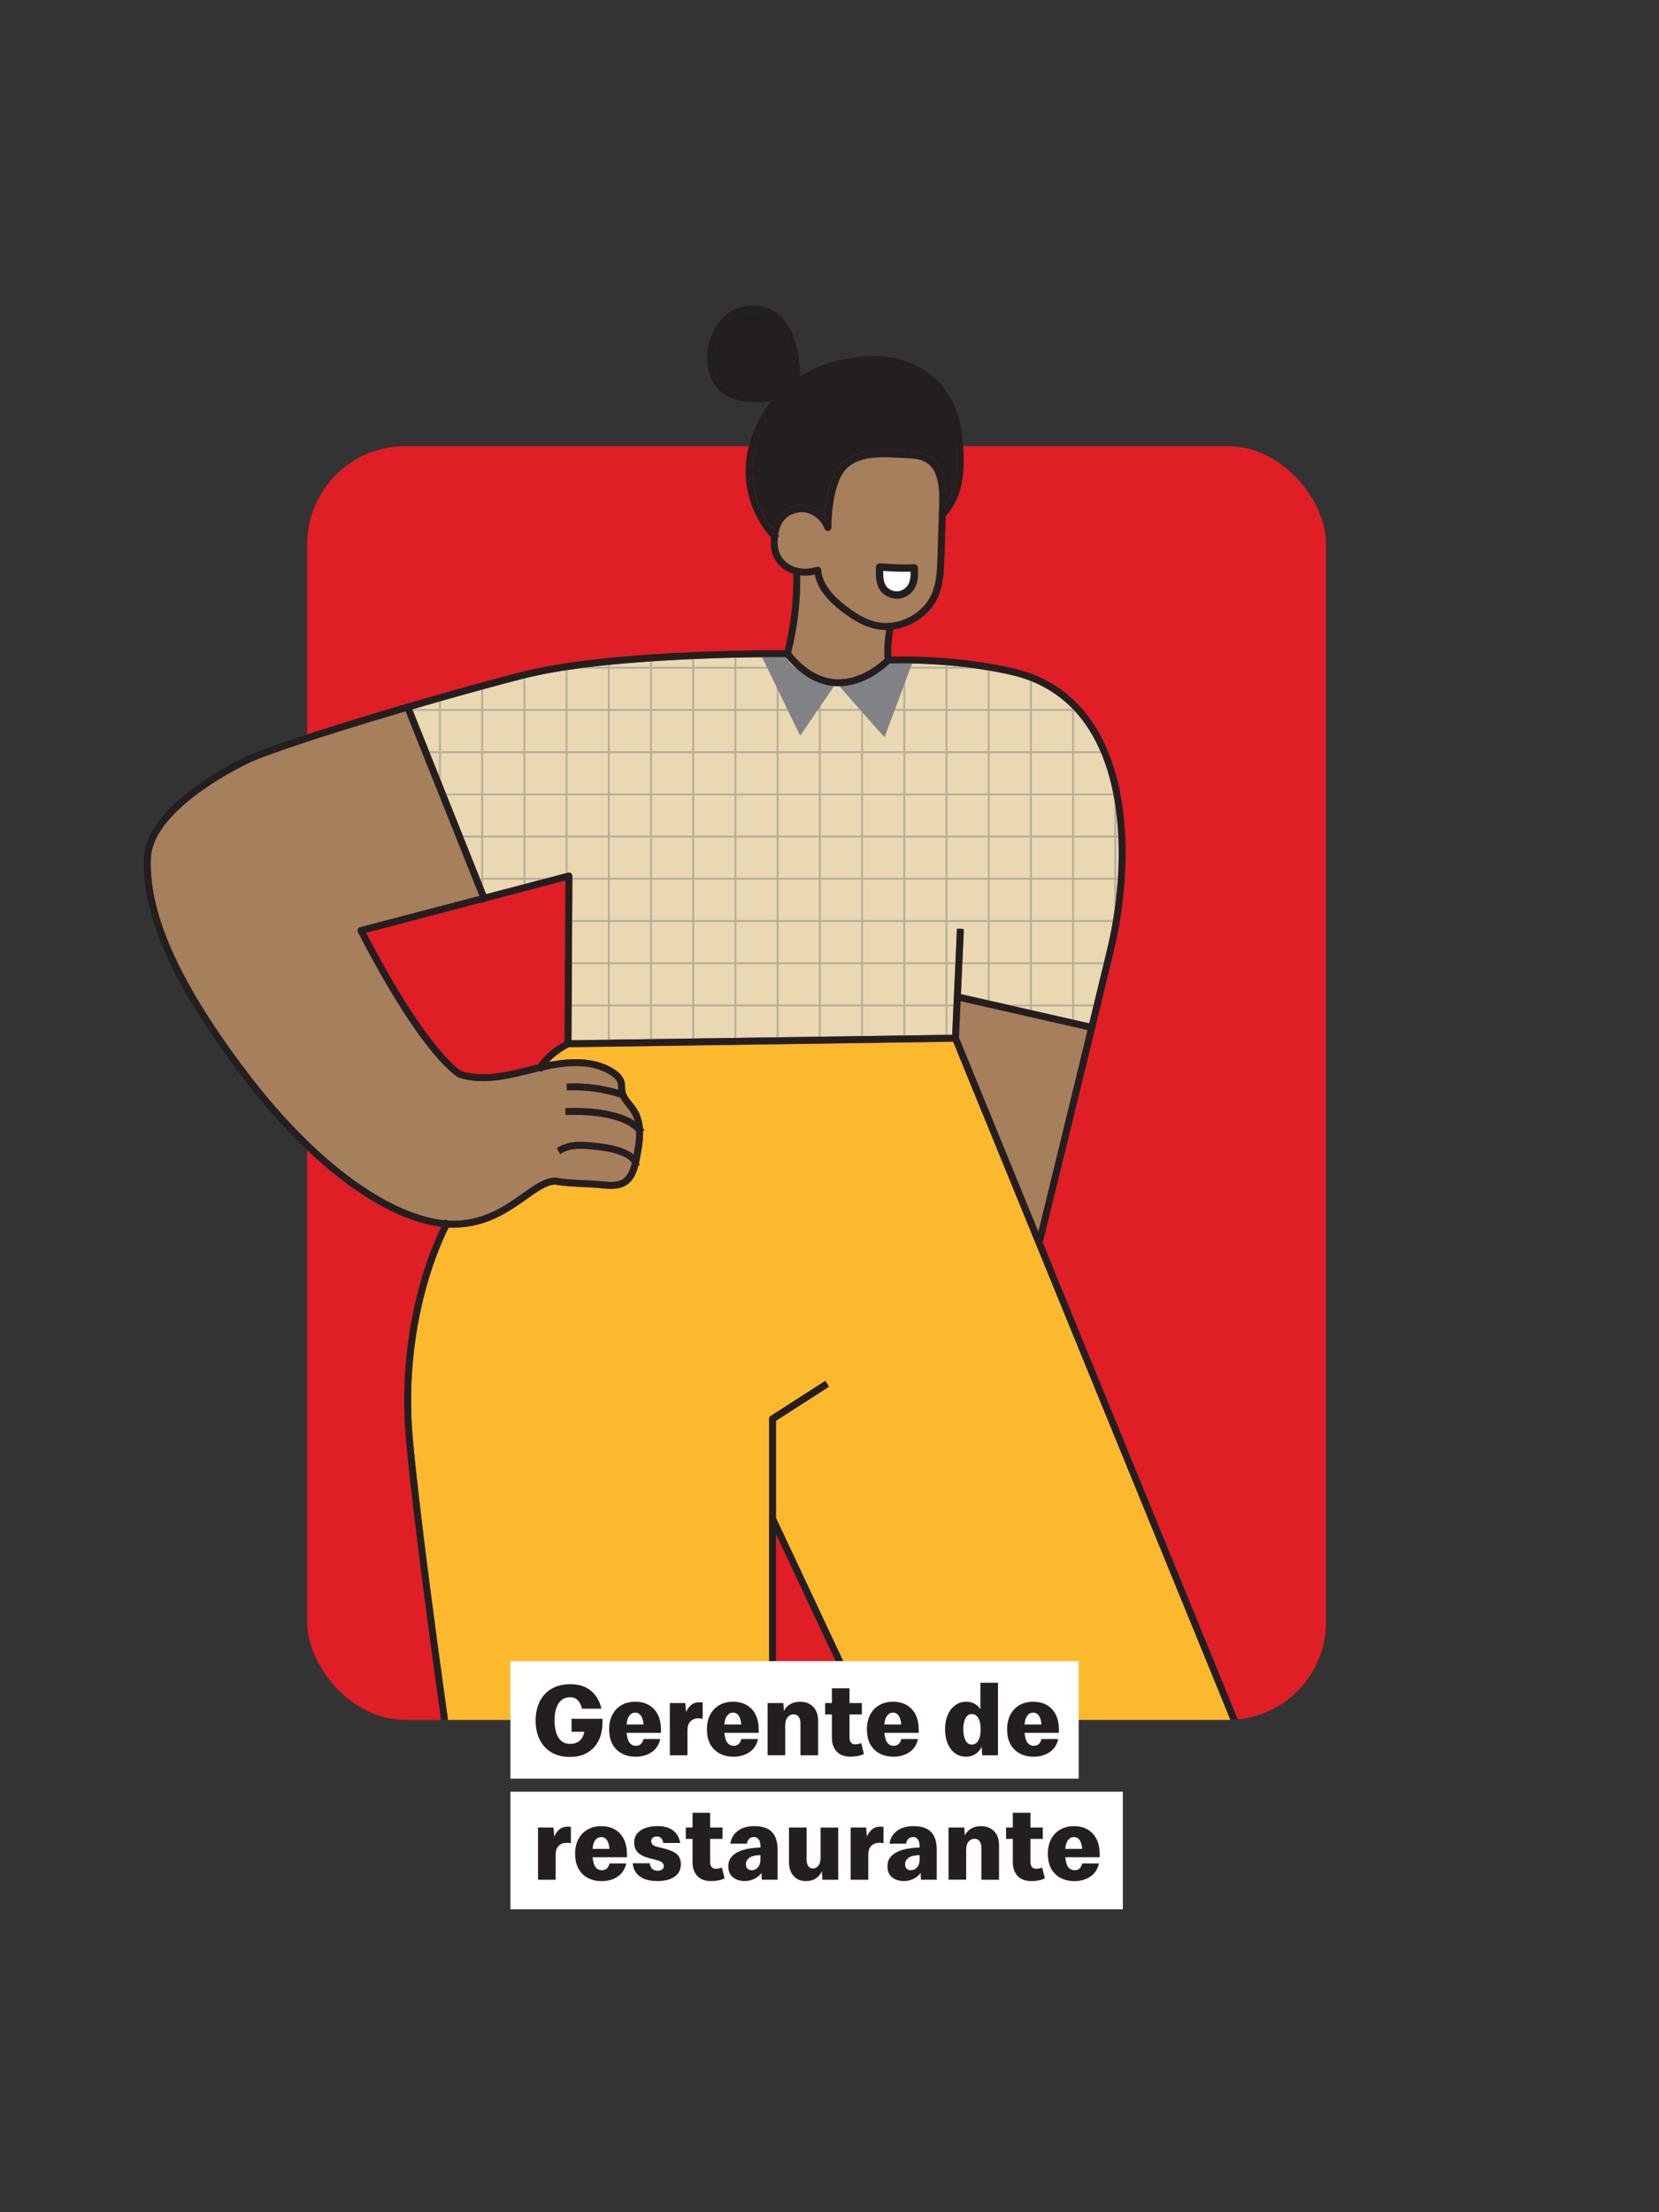 <?xml version="1.0" encoding="UTF-8"?>
<svg xmlns="http://www.w3.org/2000/svg" xmlns:xlink="http://www.w3.org/1999/xlink" id="Layer_1" data-name="Layer 1" viewBox="0 0 480 640">
  <rect x="0" y="0" width="480" height="640" fill="#333333" stroke="none"/>
  <defs>
    <style>
      .cls-1, .cls-2 {
        fill: none;
      }

      .cls-3 {
        fill: #231f20;
      }

      .cls-2 {
        stroke: #231f20;
        stroke-linecap: square;
        stroke-linejoin: round;
        stroke-width: 2px;
      }

      .cls-4 {
        fill: #a67f5c;
      }

      .cls-5 {
        clip-path: url(#clippath-1);
      }

      .cls-6 {
        fill: #fff;
      }

      .cls-7 {
        fill: #e9d8b1;
      }

      .cls-8 {
        fill: #fdb92e;
      }

      .cls-9, .cls-10 {
        fill: #808285;
      }

      .cls-11 {
        fill: #e01e25;
      }

      .cls-12 {
        clip-path: url(#clippath);
      }

      .cls-10 {
        opacity: .5;
      }
    </style>
    <clipPath id="clippath">
      <rect class="cls-1" x="28.81" y="57.43" width="354.87" height="440.14" rx="28.35" ry="28.35"></rect>
    </clipPath>
    <clipPath id="clippath-1">
      <path class="cls-1" d="M119.28,205.22c11.3-3.31,22.7-6.48,31.96-8.85,24.68-6.34,71.2-6.29,76.11-6.27,4.39,5.37,9.3,8.22,14.63,8.43.22,0,.45.01.66.01,7.57,0,13.38-5.24,14.75-6.58,12.26-.25,23.95.82,34.74,3.19,9.99,2.2,17.77,7.63,23.11,16.15,10.82,17.28,9.76,43.96,5.15,63.16-1.44,5.99-3.26,13.52-5.22,21.59l-37.1-8.44s-.02,0-.03,0l.81-17.87c.03-.55-.4-1.02-.95-1.04-.02,0-.03,0-.04,0-.53,0-.97.42-1,.96l-1.34,29.71-110.16,1.58.25-47.5c0-.31-.14-.61-.39-.8s-.56-.25-.87-.18l-23.68,6.21-21.36-53.46Z"></path>
    </clipPath>
  </defs>
  <rect class="cls-11" x="88.87" y="129.07" width="294.8" height="368.5" rx="28.35" ry="28.35"></rect>
  <g class="cls-12">
    <g>
      <g>
        <path class="cls-4" d="M235.74,166.22c.69,3.66,3.31,7.25,7.82,10.69,2.39,1.82,5.6,4.03,9.29,4.93,1.14.28,2.3.41,3.47.41.04,0,.08,0,.13,0-.5,2.75-.67,5.54-.51,8.33-1.3,1.25-6.92,6.24-13.9,5.97-4.72-.2-9.14-2.8-13.15-7.7,1.84-7.32,2.71-14.85,2.62-22.41,1.37.17,2.8.12,4.23-.2Z"></path>
        <path class="cls-8" d="M129.82,355.14c.47.03.93.04,1.38.04.19,0,.38,0,.57,0,9.26-.22,15.55-4.68,20.61-8.26,3.1-2.2,5.78-4.1,8.17-4.21,2.77.48,5.51.6,8.17.72,1.8.08,3.66.16,5.51.36,2.43.26,4.98.4,7.08-.99,2.09-1.38,2.95-3.74,3.52-6.19,0,0,0,0,0-.01.09-.39.18-.79.26-1.18.57-2.78,1.04-5.63.93-8.34.04-.2.04-.4-.04-.59-.16-2.09-.68-4.08-1.85-5.88-.38-.58-.83-1.14-1.28-1.69-.86-1.05-1.67-2.05-1.89-3.2-.07-.37-.08-.74-.1-1.11-.03-.59-.05-1.19-.23-1.82-.38-1.31-1.36-2.46-3-3.49-5.61-3.55-12.62-3.21-18.82-2.03,2.15-2.33,5.01-3.91,5.76-4.3l111.2-1.59,85.45,208.96h-103.28s-33.43-71.19-33.43-71.19v-28.1s14.51-9.33,14.51-9.33c.46-.3.6-.92.3-1.38s-.92-.6-1.38-.3l-14.97,9.62c-.29.19-.46.5-.46.84v28.87s0,70.97,0,70.97h-91.21c-4.16-29.64-9.81-71.46-11.84-93.78-3.05-33.56,8.39-57.58,10.35-61.4Z"></path>
        <path class="cls-3" d="M225.47,113.4c-5.18,1.67-14.12,1.72-17.27-3.47-2.56-4.21-2.04-10.78,1.2-15.28,1.93-2.68,5.07-4.29,8.41-4.3h.04c3.15,0,6,1.43,7.82,3.92,3.18,4.34,3.77,10.43,3.91,15.85-.33.22-.64.41-.97.64-1.08.74-2.13,1.64-3.14,2.65Z"></path>
        <path class="cls-7" d="M119.28,205.22c11.3-3.31,22.7-6.48,31.96-8.85,24.68-6.34,71.2-6.29,76.11-6.27,4.39,5.37,9.3,8.22,14.63,8.43.22,0,.45.01.66.01,7.57,0,13.38-5.24,14.75-6.58,12.26-.25,23.95.82,34.74,3.19,9.99,2.2,17.77,7.63,23.11,16.15,10.82,17.28,9.76,43.96,5.15,63.16-1.44,5.99-3.26,13.52-5.22,21.59l-37.1-8.44s-.02,0-.03,0l.81-17.87c.03-.55-.4-1.02-.95-1.04-.02,0-.03,0-.04,0-.53,0-.97.42-1,.96l-1.34,29.71-110.16,1.58.25-47.5c0-.31-.14-.61-.39-.8s-.56-.25-.87-.18l-23.68,6.21-21.36-53.46Z"></path>
        <path class="cls-3" d="M268.83,131.95c-2.11-1.22-4.52-1.33-6.84-1.43l-1.63-.08c-5.71-.29-12.19-.62-16.57,3.43-3.69,3.4-4.81,10.51-5.14,15.41-1.32-1.47-3.07-2.54-4.97-2.93-3.14-.66-6.55.55-8.49,3-.76.96-1.31,2.14-1.67,3.49-4.1-5.21-6.23-12.03-5.71-18.63.65-8.22,5.78-17.59,11.94-21.8,6.76-4.62,11.43-6.32,19.99-7.28,8.45-.95,16.65,2.06,21.4,7.84,3.02,3.68,4.9,8.73,5.41,14.61.57,6.49.58,13.14-2.8,18.32.16-5.1-.27-11.27-4.91-13.94Z"></path>
        <path class="cls-4" d="M70.89,309.38c-19.02-25.26-27.93-45.27-27.24-61.19.57-13.22,23.38-25.06,27.95-27.3,5.57-2.73,25.29-9.08,45.76-15.1l21.34,53.41-34.52,9.05c-.29.08-.54.28-.66.56s-.11.6.03.87c18.91,36.62,28.74,41.86,29.15,42.07,6.99,2.21,14.14.44,21.06-1.28l1.74-.43c.35-.08.7-.17,1.06-.25.06,0,.12-.02.18-.04,6.68-1.54,14.07-2.41,19.82,1.24,1.21.77,1.91,1.54,2.15,2.36.12.4.14.86.16,1.35,0,.21.04.42.06.62-4.54-1.34-9.23-1.99-13.97-1.88-.55.01-.99.47-.98,1.02.01.54.46.98,1,.98h.02c4.83-.12,9.55.57,14.13,2.01.1.03.2.05.3.05.01,0,.02-.01.04-.01.47,1,1.15,1.87,1.83,2.71.4.5.81.99,1.16,1.52.54.82.9,1.72,1.15,2.66-1.6-1.07-3.55-1.93-5.99-2.55-3.8-.97-8.08-1.39-13.07-1.27-.55.01-.99.47-.98,1.02.01.55.41,1.01,1.02.98,4.81-.12,8.91.28,12.52,1.2,3.11.79,5.35,1.95,6.89,3.5.08,2.16-.25,4.46-.69,6.75-1.02-.85-2.36-1.44-3.47-1.85-2.64-.98-5.37-1.31-8.18-1.6-3.29-.33-6.75-.52-9.71,1.08-.48.27-.66.87-.4,1.36.27.49.87.66,1.36.4,2.45-1.34,5.57-1.15,8.55-.85,2.67.27,5.27.59,7.69,1.48,2.51.93,3.38,1.81,3.64,2.44-.47,1.92-1.16,3.71-2.6,4.65-1.54,1.02-3.7.89-5.77.67-1.91-.2-3.8-.29-5.63-.37-2.75-.12-5.34-.24-8.01-.71-.07-.01-.14-.01-.2-.02-3.03.08-5.96,2.16-9.37,4.58-4.83,3.43-10.84,7.69-19.49,7.89-13.21.32-36.16-11.02-60.83-43.79Z"></path>
        <path class="cls-4" d="M253.33,179.9c-3.33-.81-6.32-2.87-8.55-4.57-4.53-3.45-6.95-6.96-7.2-10.44-.02-.3-.18-.58-.44-.76s-.57-.22-.86-.13c-2.29.72-4.63.71-6.61-.05-2.11-.81-3.78-2.54-4.36-4.51-.24-.82-.34-1.78-.31-3,.07-2.5.66-4.47,1.75-5.86,1.48-1.87,4.1-2.79,6.52-2.29,2.35.49,4.44,2.32,5.32,4.65.17.45.65.71,1.11.63.47-.08.82-.5.82-.98.02-3.07.42-13.4,4.61-17.27,2.73-2.52,6.5-3.06,10.49-3.06,1.52,0,3.08.08,4.62.16l1.64.08c2.09.09,4.24.19,5.93,1.17,3.75,2.16,4.06,7.68,3.91,12.24l-.49,15.24c-.11,3.4-.23,7.26-1.63,10.55-2.57,6.07-9.87,9.74-16.29,8.18Z"></path>
        <path class="cls-4" d="M314.68,298c-5.8,23.88-12.62,51.7-14.25,58.36l-22.97-56.18.47-10.54,36.75,8.36Z"></path>
        <path class="cls-9" d="M264.26,190.96l-8.36,22.36-13.92-15.78-10.47,15.29-11.25-23.18,7.09.45s3.31,6.79,14.69,6.85c11.38.06,14.93-6.85,14.93-6.85l7.3.86Z"></path>
      </g>
      <g>
        <path class="cls-2" d="M239.53,152.61c-.98-2.61-3.32-4.71-6.05-5.28s-5.77.45-7.5,2.64c-1.42,1.79-1.91,4.16-1.97,6.45-.03,1.11.03,2.24.35,3.31.7,2.37,2.65,4.27,4.96,5.16,2.31.89,4.92.82,7.27.07.33,4.58,3.94,8.37,7.59,11.16,2.7,2.06,5.62,3.95,8.92,4.75,6.88,1.68,14.68-2.25,17.45-8.76,1.44-3.41,1.59-7.21,1.71-10.91.16-5.08.33-10.16.49-15.24.16-4.87-.2-10.71-4.41-13.14-2.02-1.17-4.47-1.21-6.8-1.32-5.94-.28-12.69-.93-17.06,3.11-3.98,3.68-4.9,12.58-4.94,18Z"></path>
        <path class="cls-2" d="M257.63,181.32c-.68,3.16-.91,6.42-.67,9.64,11.76-.27,23.89.69,35.37,3.21,35.23,7.74,35.68,52.75,29.01,80.52-6.42,26.73-20.31,83.4-20.31,83.4"></path>
        <path class="cls-2" d="M230.52,165.58c.18,7.91-.74,15.85-2.71,23.52,0,0-50.44-.47-76.82,6.3-26.37,6.77-70.74,20.14-79.83,24.59-9.09,4.45-27.98,15.68-28.51,28.15-.53,12.47,4.1,30.83,27.44,61.83,23.34,31.01,46.69,44.55,61.66,44.19s22.1-12.3,28.87-12.47c4.6.82,9.07.6,13.72,1.09,2.19.23,4.59.38,6.43-.83,2.15-1.42,2.84-4.21,3.35-6.74.96-4.73,1.83-10.02-.82-14.06-1.15-1.75-2.92-3.2-3.31-5.25-.18-.94-.04-1.93-.31-2.84-.37-1.28-1.45-2.22-2.58-2.93-6.33-4.01-14.55-2.85-21.83-1.07-7.28,1.78-14.96,4.03-22.11,1.78,0,0-9.73-4.88-28.71-41.63l60.14-15.77-.26,48.51s-5.49,2.67-7.9,6.83"></path>
        <line class="cls-2" x1="164.32" y1="301.96" x2="276.44" y2="300.35"></line>
        <path class="cls-2" d="M272.87,148.65c5.26-5.71,5.33-13.73,4.67-21.16-.48-5.45-2.16-10.93-5.64-15.15-5.24-6.38-14.08-9.12-22.28-8.2-8.72.98-13.51,2.71-20.44,7.45-6.63,4.53-11.72,14.33-12.37,22.55-.6,7.56,2.09,15.33,7.23,20.91"></path>
        <path class="cls-2" d="M230.59,110.24c-.14-5.55-.72-11.94-4.11-16.57-4.46-6.09-13.61-5.56-17.89.39-3.25,4.52-4.21,11.49-1.24,16.39,3.46,5.7,13.01,5.73,18.62,3.85"></path>
        <path class="cls-2" d="M183.85,336.44c-.41-1.69-2.7-2.74-4.34-3.34-2.53-.94-5.24-1.27-7.93-1.54-3.09-.31-6.4-.52-9.13.96"></path>
        <path class="cls-2" d="M185.06,326.85c-1.98-2.18-4.84-3.34-7.69-4.07-4.16-1.07-8.5-1.34-12.79-1.23"></path>
        <path class="cls-2" d="M179.43,316.48c-4.66-1.47-9.56-2.16-14.45-2.05"></path>
        <polyline class="cls-2" points="277.82 269.71 276.44 300.35 361.7 508.84"></polyline>
        <path class="cls-2" d="M256.96,190.96s-14.98,15.98-29.15-1.87"></path>
        <path class="cls-2" d="M129.23,354.1s-14.15,25.29-10.76,62.53c2.04,22.43,7.67,63.32,11.82,92.91"></path>
        <polyline class="cls-2" points="238.49 400.86 223.52 410.48 223.52 439.35"></polyline>
        <polyline class="cls-2" points="256.84 510.32 223.52 439.35 223.52 510.32"></polyline>
        <line class="cls-2" x1="117.95" y1="204.57" x2="140.05" y2="259.88"></line>
        <line class="cls-2" x1="315.89" y1="297.25" x2="277.82" y2="288.59"></line>
      </g>
      <g class="cls-5">
        <path class="cls-10" d="M114.82,156.54v12.21s0,12.21,0,12.21v12.21s0,12.21,0,12.21v12.21s0,12.21,0,12.21v12.21s0,12.21,0,12.21v12.21s0,12.21,0,12.21v12.21s0,12.21,0,12.21v12.21s0,12.21,0,12.21v12.21c0,.15.12.27.27.27h12.21s12.21,0,12.21,0h12.21s12.21,0,12.21,0h12.21s12.21,0,12.21,0h12.21s12.21,0,12.21,0h12.21s12.21,0,12.21,0h12.21s12.21,0,12.21,0h12.21s12.21,0,12.21,0h12.21s12.21,0,12.21,0h12.21s12.21,0,12.21,0c.15,0,.27-.12.27-.27v-12.21s0-12.21,0-12.21v-12.21s0-12.21,0-12.21v-12.21s0-12.21,0-12.21v-12.21s0-12.21,0-12.21v-12.21s0-12.21,0-12.21v-12.21s0-12.21,0-12.21v-12.21s0-12.21,0-12.21v-12.21c0-.15-.12-.27-.27-.27h-12.21s-12.21,0-12.21,0h-12.21s-12.21,0-12.21,0h-12.21s-12.21,0-12.21,0h-12.21s-12.21,0-12.21,0h-12.21s-12.21,0-12.21,0h-12.21s-12.21,0-12.21,0h-12.21s-12.21,0-12.21,0h-12.21s-12.21,0-12.21,0h-12.21s-12.21,0-12.21,0c-.15,0-.27.12-.27.27ZM322.96,327.78h11.68v11.68h-11.68v-11.68ZM322.96,315.57h11.68v11.68h-11.68v-11.68ZM322.96,303.35h11.68v11.68h-11.68v-11.68ZM322.96,291.14h11.68v11.68h-11.68v-11.68ZM322.96,278.93h11.68v11.68h-11.68v-11.68ZM322.96,266.72h11.68v11.68h-11.68v-11.68ZM322.96,254.5h11.68v11.68h-11.68v-11.68ZM322.96,242.29h11.68v11.68h-11.68v-11.68ZM322.96,230.08h11.68v11.68h-11.68v-11.68ZM322.96,217.87h11.68v11.68h-11.68v-11.68ZM322.96,205.65h11.68v11.68h-11.68v-11.68ZM322.96,193.44h11.68v11.68h-11.68v-11.68ZM322.96,181.23h11.68v11.68h-11.68v-11.68ZM322.96,169.02h11.68v11.68h-11.68v-11.68ZM322.96,156.8h11.68v11.68h-11.68v-11.68ZM310.75,327.78h11.68v11.68h-11.68v-11.68ZM310.75,315.57h11.68v11.68h-11.68v-11.68ZM310.75,303.35h11.68v11.68h-11.68v-11.68ZM310.75,291.14h11.68v11.68h-11.68v-11.68ZM310.75,278.93h11.68v11.68h-11.68v-11.68ZM310.75,266.72h11.68v11.68h-11.68v-11.68ZM310.75,254.5h11.68v11.68h-11.68v-11.68ZM310.75,242.29h11.68v11.68h-11.68v-11.68ZM310.75,230.08h11.68v11.68h-11.68v-11.68ZM310.75,217.87h11.68v11.68h-11.68v-11.68ZM310.75,205.65h11.68v11.68h-11.68v-11.68ZM310.75,193.44h11.68v11.68h-11.68v-11.68ZM310.75,181.23h11.68v11.68h-11.68v-11.68ZM310.75,169.02h11.68v11.68h-11.68v-11.68ZM310.75,156.8h11.68v11.68h-11.68v-11.68ZM298.54,327.78h11.68v11.68h-11.68v-11.68ZM298.54,315.57h11.68v11.68h-11.68v-11.68ZM298.54,303.35h11.68v11.68h-11.68v-11.68ZM298.54,291.14h11.68v11.68h-11.68v-11.68ZM298.54,278.93h11.68v11.68h-11.68v-11.68ZM298.54,266.72h11.68v11.68h-11.68v-11.68ZM298.54,254.5h11.68v11.68h-11.68v-11.68ZM298.54,242.29h11.68v11.68h-11.68v-11.68ZM298.54,230.08h11.68v11.68h-11.68v-11.68ZM298.54,217.87h11.68v11.68h-11.68v-11.68ZM298.54,205.65h11.68v11.68h-11.68v-11.68ZM298.54,193.44h11.68v11.68h-11.68v-11.68ZM298.54,181.23h11.68v11.68h-11.68v-11.68ZM298.54,169.02h11.68v11.68h-11.68v-11.68ZM298.54,156.8h11.68v11.68h-11.68v-11.68ZM286.32,327.78h11.68v11.68h-11.68v-11.68ZM286.32,315.57h11.68v11.68h-11.68v-11.68ZM286.32,303.35h11.68v11.68h-11.68v-11.68ZM286.32,291.14h11.68v11.68h-11.68v-11.68ZM286.32,278.93h11.68v11.68h-11.68v-11.68ZM286.32,266.72h11.68v11.68h-11.68v-11.68ZM286.32,254.5h11.68v11.68h-11.68v-11.68ZM286.32,242.29h11.68v11.68h-11.68v-11.68ZM286.32,230.08h11.68v11.68h-11.68v-11.68ZM286.32,217.87h11.68v11.68h-11.68v-11.68ZM286.32,205.65h11.68v11.68h-11.68v-11.68ZM286.32,193.44h11.68v11.68h-11.68v-11.68ZM286.32,181.23h11.68v11.68h-11.68v-11.68ZM286.32,169.02h11.68v11.68h-11.68v-11.68ZM286.32,156.8h11.68v11.68h-11.68v-11.68ZM274.11,327.78h11.68v11.68h-11.68v-11.68ZM274.11,315.57h11.68v11.68h-11.68v-11.68ZM274.11,303.35h11.68v11.68h-11.68v-11.68ZM274.11,291.14h11.68v11.68h-11.68v-11.68ZM274.11,278.93h11.68v11.68h-11.68v-11.68ZM274.11,266.72h11.68v11.68h-11.68v-11.68ZM274.11,254.5h11.68v11.68h-11.68v-11.68ZM274.11,242.29h11.68v11.68h-11.68v-11.68ZM274.11,230.08h11.68v11.68h-11.68v-11.68ZM274.11,217.87h11.68v11.68h-11.68v-11.68ZM274.11,205.65h11.68v11.68h-11.68v-11.68ZM274.11,193.44h11.68v11.68h-11.68v-11.68ZM274.11,181.23h11.68v11.68h-11.68v-11.68ZM274.11,169.02h11.68v11.68h-11.68v-11.68ZM274.11,156.8h11.68v11.68h-11.68v-11.68ZM261.9,327.78h11.68v11.68h-11.68v-11.68ZM261.9,315.57h11.68v11.68h-11.68v-11.68ZM261.9,303.35h11.68v11.68h-11.68v-11.68ZM261.9,291.14h11.68v11.68h-11.68v-11.68ZM261.9,278.93h11.68v11.68h-11.68v-11.68ZM261.9,266.72h11.68v11.68h-11.68v-11.68ZM261.9,254.5h11.68v11.68h-11.68v-11.68ZM261.9,242.29h11.68v11.68h-11.68v-11.68ZM261.9,230.08h11.68v11.68h-11.68v-11.68ZM261.9,217.87h11.68v11.68h-11.68v-11.68ZM261.9,205.65h11.68v11.68h-11.68v-11.68ZM261.9,193.44h11.68v11.68h-11.68v-11.68ZM261.9,181.23h11.68v11.68h-11.68v-11.68ZM261.9,169.02h11.68v11.68h-11.68v-11.68ZM261.9,156.8h11.68v11.68h-11.68v-11.68ZM249.69,327.78h11.68v11.68h-11.68v-11.68ZM249.69,315.57h11.68v11.68h-11.68v-11.68ZM249.69,303.35h11.68v11.68h-11.68v-11.68ZM249.69,291.14h11.68v11.68h-11.68v-11.68ZM249.69,278.93h11.68v11.68h-11.68v-11.68ZM249.69,266.72h11.68v11.68h-11.68v-11.68ZM249.69,254.5h11.68v11.68h-11.68v-11.68ZM249.69,242.29h11.68v11.68h-11.68v-11.68ZM249.69,230.08h11.68v11.68h-11.68v-11.68ZM249.69,217.87h11.68v11.68h-11.68v-11.68ZM249.69,205.65h11.68v11.68h-11.68v-11.68ZM249.69,193.44h11.68v11.68h-11.68v-11.68ZM249.69,181.23h11.68v11.68h-11.68v-11.68ZM249.69,169.02h11.68v11.68h-11.68v-11.68ZM249.69,156.8h11.68v11.68h-11.68v-11.68ZM237.47,327.78h11.68v11.68h-11.68v-11.68ZM237.47,315.57h11.68v11.68h-11.68v-11.68ZM237.47,303.35h11.68v11.68h-11.68v-11.68ZM237.47,291.14h11.68v11.68h-11.68v-11.68ZM237.47,278.93h11.68v11.68h-11.68v-11.68ZM237.47,266.72h11.68v11.68h-11.68v-11.68ZM237.47,254.5h11.68v11.68h-11.68v-11.68ZM237.47,242.29h11.68v11.68h-11.68v-11.68ZM237.47,230.08h11.68v11.68h-11.68v-11.68ZM237.47,217.87h11.68v11.68h-11.68v-11.68ZM237.47,205.65h11.68v11.68h-11.68v-11.68ZM237.47,193.44h11.68v11.68h-11.68v-11.68ZM237.47,181.23h11.68v11.68h-11.68v-11.68ZM237.47,169.02h11.68v11.68h-11.68v-11.68ZM237.47,156.8h11.68v11.68h-11.68v-11.68ZM225.26,327.78h11.68v11.68h-11.68v-11.68ZM225.26,315.57h11.68v11.68h-11.68v-11.68ZM225.26,303.35h11.68v11.68h-11.68v-11.68ZM225.26,291.14h11.68v11.68h-11.68v-11.68ZM225.26,278.93h11.68v11.68h-11.68v-11.68ZM225.26,266.72h11.68v11.68h-11.68v-11.68ZM225.26,254.5h11.68v11.68h-11.68v-11.68ZM225.26,242.29h11.68v11.68h-11.68v-11.68ZM225.26,230.08h11.68v11.68h-11.68v-11.68ZM225.26,217.87h11.68v11.68h-11.68v-11.68ZM225.26,205.65h11.68v11.68h-11.68v-11.68ZM225.26,193.44h11.68v11.68h-11.68v-11.68ZM225.26,181.23h11.68v11.68h-11.68v-11.68ZM225.26,169.02h11.68v11.68h-11.68v-11.68ZM225.26,156.8h11.68v11.68h-11.68v-11.68ZM213.05,327.78h11.68v11.68h-11.68v-11.68ZM213.05,315.57h11.68v11.68h-11.68v-11.68ZM213.05,303.35h11.68v11.68h-11.68v-11.68ZM213.05,291.14h11.68v11.68h-11.68v-11.68ZM213.05,278.93h11.68v11.68h-11.68v-11.68ZM213.05,266.72h11.68v11.68h-11.68v-11.68ZM213.05,254.5h11.68v11.68h-11.68v-11.68ZM213.05,242.29h11.68v11.68h-11.68v-11.68ZM213.05,230.08h11.68v11.68h-11.68v-11.68ZM213.05,217.87h11.68v11.68h-11.68v-11.68ZM213.05,205.65h11.68v11.68h-11.68v-11.68ZM213.05,193.44h11.68v11.68h-11.68v-11.68ZM213.05,181.23h11.68v11.68h-11.68v-11.68ZM213.05,169.02h11.68v11.68h-11.68v-11.68ZM213.05,156.8h11.68v11.68h-11.68v-11.68ZM200.84,327.78h11.68v11.68h-11.68v-11.68ZM200.84,315.57h11.68v11.68h-11.68v-11.68ZM200.84,303.35h11.68v11.68h-11.68v-11.68ZM200.84,291.14h11.68v11.68h-11.68v-11.68ZM200.84,278.93h11.68v11.68h-11.68v-11.68ZM200.84,266.72h11.68v11.68h-11.68v-11.68ZM200.84,254.5h11.68v11.68h-11.68v-11.68ZM200.84,242.29h11.68v11.68h-11.68v-11.68ZM200.84,230.08h11.68v11.68h-11.68v-11.68ZM200.84,217.87h11.68v11.68h-11.68v-11.68ZM200.84,205.65h11.68v11.68h-11.68v-11.68ZM200.84,193.44h11.68v11.68h-11.68v-11.68ZM200.84,181.23h11.68v11.68h-11.68v-11.68ZM200.84,169.02h11.68v11.68h-11.68v-11.68ZM200.84,156.8h11.68v11.68h-11.68v-11.68ZM188.63,327.78h11.68v11.68h-11.68v-11.68ZM188.63,315.57h11.68v11.68h-11.68v-11.68ZM188.63,303.35h11.68v11.68h-11.68v-11.68ZM188.63,291.14h11.68v11.68h-11.68v-11.68ZM188.63,278.93h11.68v11.68h-11.68v-11.68ZM188.63,266.72h11.68v11.68h-11.68v-11.68ZM188.63,254.5h11.68v11.68h-11.68v-11.68ZM188.63,242.29h11.68v11.68h-11.68v-11.68ZM188.63,230.08h11.68v11.68h-11.68v-11.68ZM188.63,217.87h11.68v11.68h-11.68v-11.68ZM188.63,205.65h11.68v11.68h-11.68v-11.68ZM188.63,193.44h11.68v11.68h-11.68v-11.68ZM188.63,181.23h11.68v11.68h-11.68v-11.68ZM188.63,169.02h11.68v11.68h-11.68v-11.68ZM188.63,156.8h11.68v11.68h-11.68v-11.68ZM176.41,327.78h11.68v11.68h-11.68v-11.68ZM176.41,315.57h11.68v11.68h-11.68v-11.68ZM176.41,303.35h11.68v11.68h-11.68v-11.68ZM176.41,291.14h11.68v11.68h-11.68v-11.68ZM176.41,278.93h11.68v11.68h-11.68v-11.68ZM176.41,266.72h11.68v11.68h-11.68v-11.68ZM176.41,254.5h11.68v11.68h-11.68v-11.68ZM176.41,242.29h11.68v11.68h-11.68v-11.68ZM176.41,230.08h11.68v11.68h-11.68v-11.68ZM176.41,217.87h11.68v11.68h-11.68v-11.68ZM176.41,205.65h11.68v11.68h-11.68v-11.68ZM176.41,193.44h11.68v11.68h-11.68v-11.68ZM176.41,181.23h11.68v11.68h-11.68v-11.68ZM176.41,169.02h11.68v11.68h-11.68v-11.68ZM176.41,156.8h11.68v11.68h-11.68v-11.68ZM164.2,327.78h11.68v11.68h-11.68v-11.68ZM164.2,315.57h11.68v11.68h-11.68v-11.68ZM164.2,303.35h11.68v11.68h-11.68v-11.68ZM164.2,291.14h11.68v11.68h-11.68v-11.68ZM164.2,278.93h11.68v11.68h-11.68v-11.68ZM164.2,266.72h11.68v11.68h-11.68v-11.68ZM164.2,254.5h11.68v11.68h-11.68v-11.68ZM164.2,242.29h11.68v11.68h-11.68v-11.68ZM164.2,230.08h11.68v11.68h-11.68v-11.68ZM164.2,217.87h11.68v11.68h-11.68v-11.68ZM164.2,205.65h11.68v11.68h-11.68v-11.68ZM164.2,193.44h11.68v11.68h-11.68v-11.68ZM164.2,181.23h11.68v11.68h-11.68v-11.68ZM164.2,169.02h11.68v11.68h-11.68v-11.68ZM164.2,156.8h11.68v11.68h-11.68v-11.68ZM151.99,327.78h11.68v11.68h-11.68v-11.68ZM151.99,315.57h11.68v11.68h-11.68v-11.68ZM151.99,303.35h11.68v11.68h-11.68v-11.68ZM151.99,291.14h11.68v11.68h-11.68v-11.68ZM151.99,278.93h11.68v11.68h-11.68v-11.68ZM151.99,266.72h11.68v11.68h-11.68v-11.68ZM151.99,254.5h11.68v11.68h-11.68v-11.68ZM151.99,242.29h11.68v11.68h-11.68v-11.68ZM151.99,230.08h11.68v11.68h-11.68v-11.68ZM151.99,217.87h11.68v11.68h-11.68v-11.68ZM151.99,205.65h11.68v11.68h-11.68v-11.68ZM151.99,193.44h11.68v11.68h-11.68v-11.68ZM151.99,181.23h11.68v11.68h-11.68v-11.68ZM151.99,169.02h11.68v11.68h-11.68v-11.68ZM151.99,156.8h11.68v11.68h-11.68v-11.68ZM139.78,327.78h11.68v11.68h-11.68v-11.68ZM139.78,315.57h11.68v11.68h-11.68v-11.68ZM139.78,303.35h11.68v11.68h-11.68v-11.68ZM139.78,291.14h11.68v11.68h-11.68v-11.68ZM139.78,278.93h11.68v11.68h-11.68v-11.68ZM139.78,266.72h11.68v11.68h-11.68v-11.68ZM139.78,254.5h11.68v11.68h-11.68v-11.68ZM139.78,242.29h11.68v11.68h-11.68v-11.68ZM139.78,230.08h11.68v11.68h-11.68v-11.68ZM139.78,217.87h11.68v11.68h-11.68v-11.68ZM139.78,205.65h11.68v11.68h-11.68v-11.68ZM139.78,193.44h11.68v11.68h-11.68v-11.68ZM139.78,181.23h11.68v11.68h-11.68v-11.68ZM139.78,169.02h11.68v11.68h-11.68v-11.68ZM139.78,156.8h11.68v11.68h-11.68v-11.68ZM127.56,327.78h11.68v11.68h-11.68v-11.68ZM127.56,315.57h11.68v11.68h-11.68v-11.68ZM127.56,303.35h11.68v11.68h-11.68v-11.68ZM127.56,291.14h11.68v11.68h-11.68v-11.68ZM127.56,278.93h11.68v11.68h-11.68v-11.68ZM127.56,266.72h11.68v11.68h-11.68v-11.68ZM127.56,254.5h11.68v11.68h-11.68v-11.68ZM127.56,242.29h11.68v11.68h-11.68v-11.68ZM127.56,230.08h11.68v11.68h-11.68v-11.68ZM127.56,217.87h11.68v11.68h-11.68v-11.68ZM127.56,205.65h11.68v11.68h-11.68v-11.68ZM127.56,193.44h11.68v11.68h-11.68v-11.68ZM127.56,181.23h11.68v11.68h-11.68v-11.68ZM127.56,169.02h11.68v11.68h-11.68v-11.68ZM127.56,156.8h11.68v11.68h-11.68v-11.68ZM115.35,327.78h11.68v11.68h-11.68v-11.68ZM115.35,315.57h11.68v11.68h-11.68v-11.68ZM115.35,303.35h11.68v11.68h-11.68v-11.68ZM115.35,291.14h11.68v11.68h-11.68v-11.68ZM115.35,278.93h11.68v11.68h-11.68v-11.68ZM115.35,266.72h11.68v11.68h-11.68v-11.68ZM115.35,254.5h11.68v11.68h-11.68v-11.68ZM115.35,242.29h11.68v11.68h-11.68v-11.68ZM115.35,230.08h11.68v11.68h-11.68v-11.68ZM115.35,217.87h11.68v11.68h-11.68v-11.68ZM115.35,205.65h11.68v11.68h-11.68v-11.68ZM115.35,193.44h11.68v11.68h-11.68v-11.68ZM115.35,181.23h11.68v11.68h-11.68v-11.68ZM115.35,169.02h11.68v11.68h-11.68v-11.68ZM115.35,156.8h11.68v11.68h-11.68v-11.68Z"></path>
      </g>
    </g>
    <g>
      <path class="cls-6" d="M254.53,164.02c-.1,2.27-.24,5.11,1.56,6.8,1.24,1.17,3.11,1.61,4.74,1.13,1.25-.38,2.34-1.28,2.95-2.43.84-1.57.8-3.5.72-5.23-3.2.18-6.78-.03-9.97-.27Z"></path>
      <path class="cls-3" d="M261.44,172.87c-.1.04-.2.07-.3.1-2,.6-4.27.06-5.78-1.37-2.14-2.03-2-5.25-1.89-7.6.01-.29.14-.57.36-.76.22-.19.5-.3.79-.28,3.09.23,6.68.44,9.83.27.28-.02.56.08.78.27.21.19.34.46.35.74.09,1.96.09,4.02-.84,5.78-.71,1.33-1.89,2.35-3.29,2.85ZM255.55,165.16c-.05,1.85.07,3.75,1.27,4.88.96.9,2.45,1.26,3.7.88.93-.31,1.83-1.01,2.32-1.91.54-1.02.65-2.27.63-3.61-2.6.08-5.38-.06-7.92-.24Z"></path>
    </g>
  </g>
  <g>
    <polygon class="cls-6" points="312.09 514.58 147.68 514.58 147.68 480.56 147.68 480.56 312.09 480.56 312.09 514.58"></polygon>
    <polygon class="cls-6" points="324.87 552.36 147.68 552.36 147.68 518.34 147.68 518.34 324.87 518.34 324.87 552.36"></polygon>
    <g>
      <path class="cls-3" d="M156.12,492.31c.78-1.58,1.92-2.82,3.42-3.72,1.5-.9,3.34-1.35,5.52-1.35,2.38,0,4.33.62,5.87,1.86,1.53,1.24,2.55,2.98,3.08,5.22h-5.61c-.54-2.2-1.68-3.3-3.42-3.3-1.5,0-2.63.6-3.39,1.81s-1.14,2.86-1.14,4.93.38,3.73,1.14,4.94,1.89,1.81,3.39,1.81c1.06,0,1.95-.29,2.66-.85.71-.57,1.18-1.46,1.42-2.66h-3.69v-3.75h8.94v1.26c0,1.3-.19,2.54-.57,3.71s-.96,2.21-1.72,3.12c-.77.91-1.75,1.63-2.94,2.16-1.19.53-2.58.79-4.18.79-2.1,0-3.89-.45-5.37-1.33-1.48-.89-2.61-2.12-3.39-3.71s-1.17-3.41-1.17-5.49.39-3.88,1.17-5.46Z"></path>
      <path class="cls-3" d="M180.03,507.34c-1.16-.58-2.08-1.46-2.76-2.62-.68-1.17-1.02-2.66-1.02-4.46,0-1.62.31-3.02.95-4.21.63-1.19,1.51-2.11,2.64-2.76s2.44-.97,3.94-.97c1.58,0,2.92.33,4.04,1s1.96,1.6,2.54,2.8.87,2.6.87,4.2v.99h-9.93c.12,1.36.42,2.33.88,2.9.47.57,1.05.85,1.75.85.64,0,1.14-.17,1.5-.51.36-.34.61-.82.75-1.44h4.86c-.4,1.7-1.25,2.98-2.54,3.83-1.29.85-2.82,1.28-4.6,1.28-1.42,0-2.71-.29-3.87-.87ZM182.08,496.35c-.45.59-.71,1.44-.79,2.54h4.89c-.08-1.08-.32-1.92-.72-2.52-.4-.6-.96-.9-1.68-.9-.68,0-1.25.29-1.69.88Z"></path>
      <path class="cls-3" d="M193.8,492.7h4.47l.24,2.64c.26-.72.71-1.38,1.35-1.98.64-.6,1.49-.9,2.55-.9.2,0,.37,0,.51.03.14.02.27.04.39.06v4.71c-.12-.04-.3-.08-.54-.1-.24-.03-.47-.04-.69-.04-.92,0-1.68.28-2.28.85-.6.57-.9,1.45-.9,2.62v7.23h-5.1v-15.12Z"></path>
      <path class="cls-3" d="M208.32,507.34c-1.16-.58-2.08-1.46-2.76-2.62-.68-1.17-1.02-2.66-1.02-4.46,0-1.62.31-3.02.95-4.21.63-1.19,1.51-2.11,2.64-2.76s2.44-.97,3.94-.97c1.58,0,2.92.33,4.04,1s1.96,1.6,2.54,2.8.87,2.6.87,4.2v.99h-9.93c.12,1.36.42,2.33.88,2.9.47.57,1.05.85,1.75.85.64,0,1.14-.17,1.5-.51.36-.34.61-.82.75-1.44h4.86c-.4,1.7-1.25,2.98-2.54,3.83-1.29.85-2.82,1.28-4.6,1.28-1.42,0-2.71-.29-3.87-.87ZM210.37,496.35c-.45.59-.71,1.44-.79,2.54h4.89c-.08-1.08-.32-1.92-.72-2.52-.4-.6-.96-.9-1.68-.9-.68,0-1.25.29-1.69.88Z"></path>
      <path class="cls-3" d="M222.09,492.7h4.56l.15,2.31c.38-.82.97-1.47,1.78-1.96.81-.49,1.78-.73,2.9-.73,1.62,0,2.89.5,3.82,1.48.93.99,1.4,2.33,1.4,4v10.02h-5.1v-9.24c0-.8-.17-1.44-.51-1.91-.34-.47-.85-.71-1.53-.71-.62,0-1.17.27-1.65.79-.48.53-.72,1.37-.72,2.5v8.55h-5.1v-15.12Z"></path>
      <path class="cls-3" d="M242.02,506.67c-.89-1.03-1.33-2.33-1.33-3.92v-6.75h-1.95v-3.3h1.95v-4.26h5.1v4.26h3.57v3.3h-3.57v6.69c0,.66.15,1.15.45,1.47.3.32.7.48,1.2.48.28,0,.57-.03.87-.09.3-.06.59-.15.87-.27l.78,3.12c-.46.26-1.04.46-1.75.6-.71.14-1.41.21-2.08.21-1.84,0-3.21-.52-4.09-1.54Z"></path>
      <path class="cls-3" d="M254.61,507.34c-1.16-.58-2.08-1.46-2.76-2.62s-1.02-2.66-1.02-4.46c0-1.62.32-3.02.95-4.21.63-1.19,1.51-2.11,2.64-2.76s2.45-.97,3.95-.97c1.58,0,2.92.33,4.03,1,1.11.67,1.96,1.6,2.54,2.8s.87,2.6.87,4.2v.99h-9.93c.12,1.36.42,2.33.88,2.9.47.57,1.06.85,1.75.85.64,0,1.14-.17,1.5-.51.36-.34.61-.82.75-1.44h4.86c-.4,1.7-1.25,2.98-2.54,3.83s-2.83,1.28-4.6,1.28c-1.42,0-2.71-.29-3.87-.87ZM256.66,496.35c-.45.59-.71,1.44-.79,2.54h4.89c-.08-1.08-.32-1.92-.72-2.52-.4-.6-.96-.9-1.68-.9-.68,0-1.25.29-1.7.88Z"></path>
      <path class="cls-3" d="M281.91,492.87c.72.37,1.3.92,1.74,1.63v-7.68h5.1v21h-4.56l-.18-2.46c-.94,1.9-2.46,2.85-4.56,2.85-1.22,0-2.28-.35-3.19-1.04-.91-.69-1.61-1.63-2.1-2.83-.49-1.2-.73-2.56-.73-4.08s.26-2.94.78-4.14c.52-1.2,1.24-2.13,2.17-2.8.93-.67,2.01-1,3.25-1,.8,0,1.56.18,2.28.55ZM279.33,497.1c-.42.83-.63,1.88-.63,3.17s.21,2.34.63,3.18c.42.84,1.04,1.26,1.86,1.26.74,0,1.34-.36,1.82-1.09.47-.73.7-1.75.7-3.07v-.54c0-1.3-.23-2.32-.7-3.04-.47-.73-1.08-1.1-1.82-1.1-.82,0-1.44.42-1.86,1.25Z"></path>
      <path class="cls-3" d="M295.17,507.34c-1.16-.58-2.08-1.46-2.76-2.62s-1.02-2.66-1.02-4.46c0-1.62.32-3.02.95-4.21.63-1.19,1.51-2.11,2.64-2.76s2.45-.97,3.95-.97c1.58,0,2.92.33,4.03,1,1.11.67,1.96,1.6,2.54,2.8s.87,2.6.87,4.2v.99h-9.93c.12,1.36.42,2.33.88,2.9.47.57,1.06.85,1.75.85.64,0,1.14-.17,1.5-.51.36-.34.61-.82.75-1.44h4.86c-.4,1.7-1.25,2.98-2.54,3.83s-2.83,1.28-4.6,1.28c-1.42,0-2.71-.29-3.87-.87ZM297.22,496.35c-.45.59-.71,1.44-.79,2.54h4.89c-.08-1.08-.32-1.92-.72-2.52-.4-.6-.96-.9-1.68-.9-.68,0-1.25.29-1.7.88Z"></path>
      <path class="cls-3" d="M155.67,528.7h4.47l.24,2.64c.26-.72.71-1.38,1.35-1.98.64-.6,1.49-.9,2.55-.9.2,0,.37,0,.51.03.14.02.27.04.39.06v4.71c-.12-.04-.3-.08-.54-.1-.24-.03-.47-.04-.69-.04-.92,0-1.68.28-2.28.85s-.9,1.45-.9,2.62v7.23h-5.1v-15.12Z"></path>
      <path class="cls-3" d="M170.19,543.34c-1.16-.58-2.08-1.46-2.76-2.62s-1.02-2.66-1.02-4.46c0-1.62.32-3.02.95-4.21.63-1.19,1.51-2.11,2.64-2.76s2.45-.97,3.95-.97c1.58,0,2.92.33,4.03,1,1.11.67,1.96,1.6,2.54,2.8s.87,2.6.87,4.2v.99h-9.93c.12,1.36.42,2.33.88,2.9.47.57,1.06.85,1.75.85.64,0,1.14-.17,1.5-.51.36-.34.61-.82.75-1.44h4.86c-.4,1.7-1.25,2.98-2.54,3.83s-2.83,1.28-4.6,1.28c-1.42,0-2.71-.29-3.87-.87ZM172.24,532.35c-.45.59-.71,1.44-.79,2.54h4.89c-.08-1.08-.32-1.92-.72-2.52-.4-.6-.96-.9-1.68-.9-.68,0-1.25.29-1.7.88Z"></path>
      <path class="cls-3" d="M185.14,542.88c-1.21-.89-1.91-2.17-2.08-3.83h4.95c.1.82.37,1.38.81,1.7.44.31.91.46,1.41.46.58,0,1.03-.12,1.35-.38s.48-.57.48-.95c0-.34-.13-.66-.4-.96-.27-.3-.78-.55-1.52-.75l-2.52-.66c-1.3-.34-2.31-.86-3.04-1.56-.73-.7-1.09-1.67-1.09-2.91,0-1.06.3-1.94.9-2.64.6-.7,1.41-1.22,2.43-1.58,1.02-.35,2.17-.52,3.45-.52,1.88,0,3.37.42,4.47,1.26,1.1.84,1.79,2.05,2.07,3.63h-4.92c-.08-.58-.27-1.04-.57-1.38-.3-.34-.73-.51-1.29-.51-.52,0-.92.13-1.2.4-.28.27-.42.59-.42.98,0,.36.12.67.36.94.24.27.68.49,1.32.65l2.16.54c1.72.44,2.94,1,3.66,1.69.72.69,1.08,1.62,1.08,2.8,0,1.56-.6,2.77-1.8,3.62s-2.87,1.28-5.01,1.28-3.81-.45-5.02-1.33Z"></path>
      <path class="cls-3" d="M201.7,542.67c-.89-1.03-1.33-2.33-1.33-3.92v-6.75h-1.95v-3.3h1.95v-4.26h5.1v4.26h3.57v3.3h-3.57v6.69c0,.66.15,1.15.45,1.47.3.32.7.48,1.2.48.28,0,.57-.03.87-.09.3-.06.59-.15.87-.27l.78,3.12c-.46.26-1.04.46-1.75.6-.71.14-1.41.21-2.08.21-1.84,0-3.21-.52-4.09-1.54Z"></path>
      <path class="cls-3" d="M212.05,543.1c-.89-.74-1.33-1.79-1.33-3.15,0-1.08.29-1.97.86-2.67.57-.7,1.32-1.25,2.25-1.65.93-.4,1.94-.68,3.03-.85,1.09-.17,2.15-.27,3.17-.29v-.33c0-.86-.17-1.53-.5-2s-.8-.71-1.42-.71c-.52,0-.96.17-1.32.5-.36.33-.59.8-.69,1.42h-4.8c.26-1.6,1-2.84,2.22-3.73,1.22-.89,2.81-1.33,4.77-1.33,2.28,0,3.96.56,5.05,1.69,1.09,1.13,1.64,2.83,1.64,5.08v8.73h-4.56l-.12-1.98c-.52.74-1.21,1.32-2.08,1.74-.87.42-1.78.63-2.72.63-1.4,0-2.54-.37-3.43-1.11ZM219.28,540.24c.49-.55.74-1.34.74-2.38v-1.17c-1.5.04-2.58.3-3.22.79-.65.49-.98,1.09-.98,1.82,0,.6.16,1.04.47,1.33.31.29.71.43,1.21.43.7,0,1.29-.27,1.78-.83Z"></path>
      <path class="cls-3" d="M242.52,543.82h-4.56l-.18-2.46c-.36.84-.93,1.53-1.72,2.06-.79.53-1.75.79-2.89.79-1.48,0-2.67-.5-3.56-1.49-.89-.99-1.33-2.33-1.33-4v-10.02h5.1v9.24c0,.8.15,1.44.46,1.91.31.47.77.71,1.39.71.58,0,1.09-.26,1.53-.79.44-.53.66-1.37.66-2.5v-8.55h5.1v15.12Z"></path>
      <path class="cls-3" d="M246.12,528.7h4.47l.24,2.64c.26-.72.71-1.38,1.35-1.98.64-.6,1.49-.9,2.55-.9.2,0,.37,0,.51.03.14.02.27.04.39.06v4.71c-.12-.04-.3-.08-.54-.1-.24-.03-.47-.04-.69-.04-.92,0-1.68.28-2.28.85-.6.57-.9,1.45-.9,2.62v7.23h-5.1v-15.12Z"></path>
      <path class="cls-3" d="M258.1,543.1c-.89-.74-1.33-1.79-1.33-3.15,0-1.08.29-1.97.86-2.67.57-.7,1.32-1.25,2.25-1.65.93-.4,1.94-.68,3.03-.85,1.09-.17,2.15-.27,3.17-.29v-.33c0-.86-.17-1.53-.5-2s-.8-.71-1.42-.71c-.52,0-.96.17-1.32.5-.36.33-.59.8-.69,1.42h-4.8c.26-1.6,1-2.84,2.22-3.73,1.22-.89,2.81-1.33,4.77-1.33,2.28,0,3.96.56,5.05,1.69,1.09,1.13,1.64,2.83,1.64,5.08v8.73h-4.56l-.12-1.98c-.52.74-1.21,1.32-2.08,1.74-.87.42-1.78.63-2.72.63-1.4,0-2.54-.37-3.43-1.11ZM265.33,540.24c.49-.55.74-1.34.74-2.38v-1.17c-1.5.04-2.58.3-3.22.79-.65.49-.98,1.09-.98,1.82,0,.6.16,1.04.47,1.33.31.29.71.43,1.21.43.7,0,1.29-.27,1.78-.83Z"></path>
      <path class="cls-3" d="M274.44,528.7h4.56l.15,2.31c.38-.82.97-1.47,1.78-1.96.81-.49,1.78-.73,2.9-.73,1.62,0,2.89.5,3.82,1.48.93.99,1.4,2.33,1.4,4v10.02h-5.1v-9.24c0-.8-.17-1.44-.51-1.91-.34-.47-.85-.71-1.53-.71-.62,0-1.17.27-1.65.79-.48.53-.72,1.37-.72,2.5v8.55h-5.1v-15.12Z"></path>
      <path class="cls-3" d="M294.37,542.67c-.89-1.03-1.33-2.33-1.33-3.92v-6.75h-1.95v-3.3h1.95v-4.26h5.1v4.26h3.57v3.3h-3.57v6.69c0,.66.15,1.15.45,1.47.3.32.7.48,1.2.48.28,0,.57-.03.87-.09.3-.06.59-.15.87-.27l.78,3.12c-.46.26-1.04.46-1.75.6-.71.14-1.41.21-2.08.21-1.84,0-3.21-.52-4.09-1.54Z"></path>
      <path class="cls-3" d="M306.96,543.34c-1.16-.58-2.08-1.46-2.76-2.62s-1.02-2.66-1.02-4.46c0-1.62.32-3.02.95-4.21.63-1.19,1.51-2.11,2.64-2.76s2.45-.97,3.95-.97c1.58,0,2.92.33,4.03,1,1.11.67,1.96,1.6,2.54,2.8s.87,2.6.87,4.2v.99h-9.93c.12,1.36.42,2.33.88,2.9.47.57,1.06.85,1.75.85.64,0,1.14-.17,1.5-.51.36-.34.61-.82.75-1.44h4.86c-.4,1.7-1.25,2.98-2.54,3.83s-2.83,1.28-4.6,1.28c-1.42,0-2.71-.29-3.87-.87ZM309.01,532.35c-.45.59-.71,1.44-.79,2.54h4.89c-.08-1.08-.32-1.92-.72-2.52-.4-.6-.96-.9-1.68-.9-.68,0-1.25.29-1.7.88Z"></path>
    </g>
  </g>
</svg>
